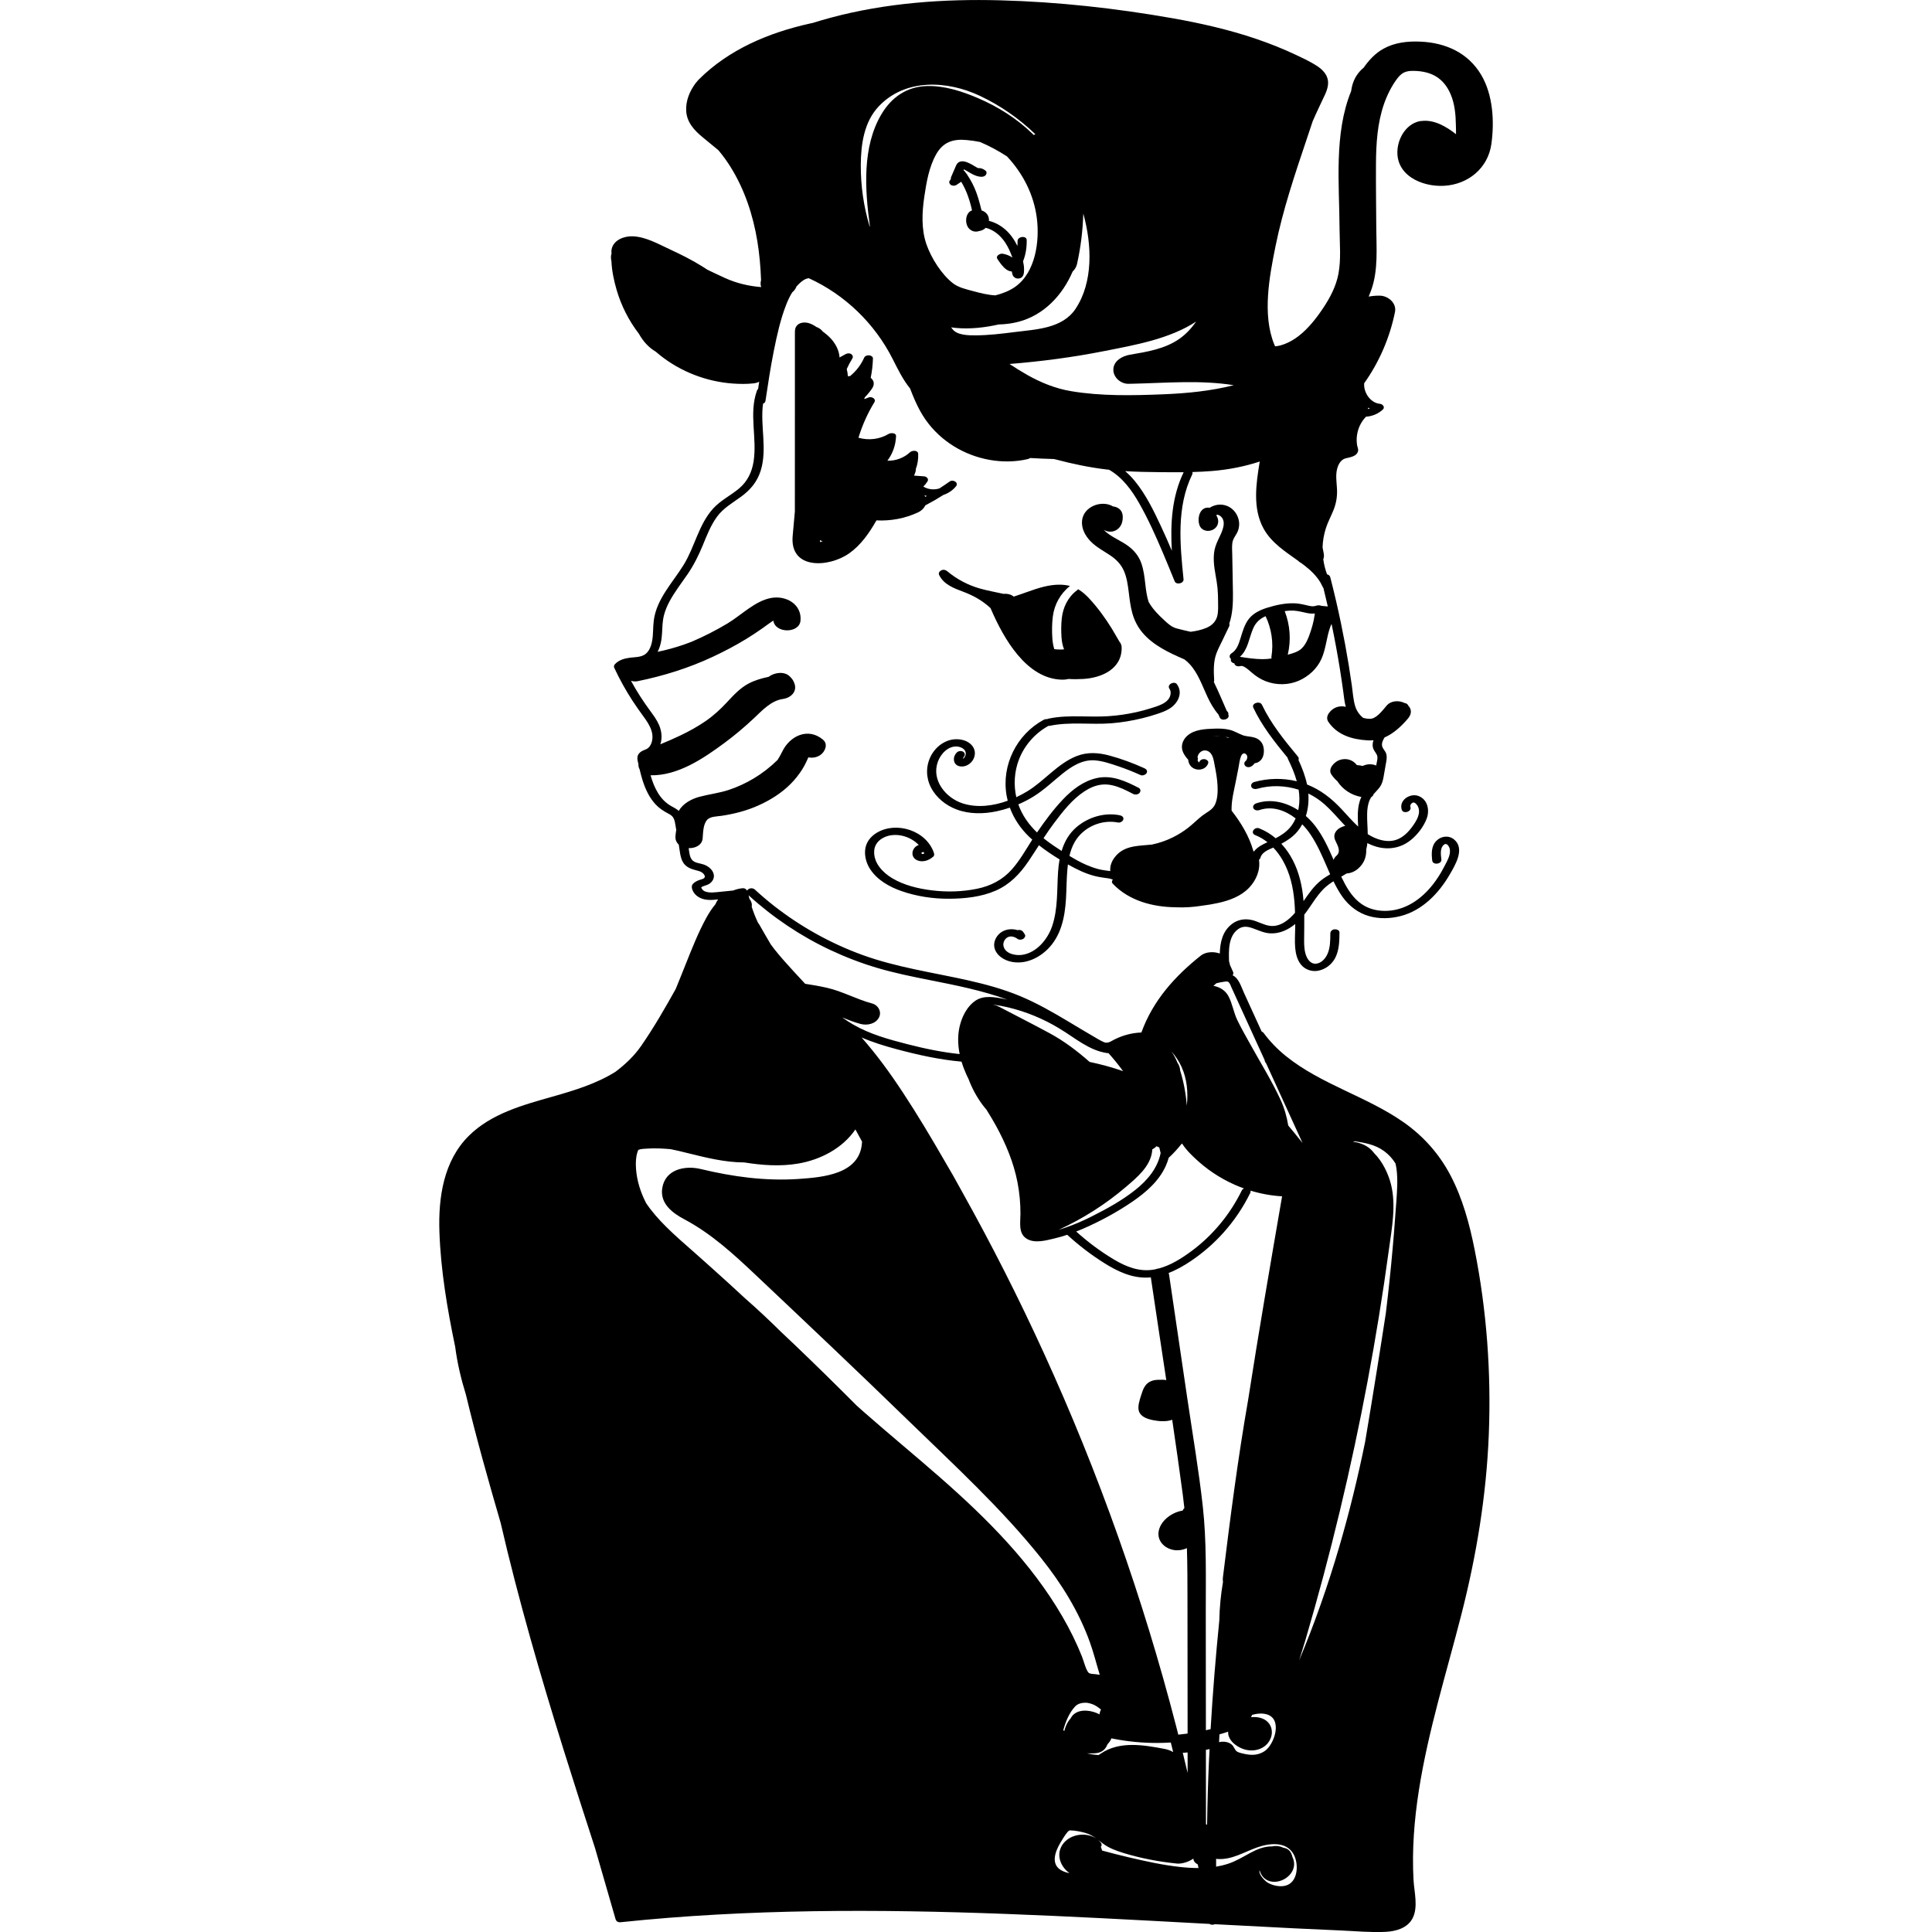 <?xml version="1.0" encoding="UTF-8"?><svg id="Layer_2" xmlns="http://www.w3.org/2000/svg" viewBox="0 0 1200 1200"><defs><style>.cls-1{fill:#000;}.cls-1,.cls-2{stroke-width:0px;}.cls-2{fill:none;}</style></defs><g id="Layer_1-2"><path class="cls-1" d="M593.69,302.21c2.06-2.5-1.72-4.66-3.88-3.11-2.07,1.48-4.19,2.89-6.33,4.27-3.3,1.03-6.98.71-9.99-1.16.99-.96,1.87-2.03,2.62-3.25.94-1.53-.65-2.99-2.11-3.09l-6.28-.45c.4-.85.75-1.73.98-2.68.13-.55.17-1.06.16-1.54,1.08-2.94,1.59-6.08,1.43-9.32-.12-2.44-3.78-2.17-5.05-.99-3.77,3.51-8.93,5.44-14.06,5.25,3.31-4.39,5.16-9.67,5.37-15.24.08-2.16-3.31-2.14-4.52-1.42-5.7,3.42-12.51,4.2-18.82,2.41,2.35-7.76,5.68-15.17,9.9-22.1,1.3-2.13-1.91-3.69-3.62-2.91-.9.41-1.81.73-2.74.96.15-.36.29-.73.43-1.1,1.64-1.67,3.13-3.48,4.4-5.33,1.95-2.83,1.17-5.16-.77-6.74.8-3.96,1.28-7.99,1.39-12.07.03-1.13-1.44-1.83-2.35-1.91-1.07-.1-2.61.36-3.08,1.43-2,4.52-5.03,8.44-8.79,11.48-.45,0-.9.03-1.35.08-.1-1.52-.32-3.02-.71-4.46,1.03-2.28,2.2-4.5,3.53-6.64.59-.95.1-2.13-.78-2.67-1.06-.66-2.43-.51-3.49.07-1.24.68-2.48,1.36-3.72,2.04-.25-4.31-2.42-8.47-5.34-11.66-1.55-1.69-3.32-3.17-5.17-4.54-.95-1.26-2.31-2.16-3.85-2.72-1.56-1.05-3.2-2.01-5.02-2.47-2.7-.68-5.96-.35-7.57,2.21-.83,1.32-.78,2.84-.79,4.34,0,1.81,0,3.62,0,5.43,0,7.15,0,14.29,0,21.44,0,27.88-.01,55.75-.02,83.63-.48,5.12-.96,10.25-1.38,15.39-1.74,20.87,22.43,19.49,35.01,10.69,7.33-5.13,12.42-12.53,16.84-20.17.07-.11.13-.25.2-.37,8.9.45,17.8-1.2,25.9-5.01,2.16-1.02,3.67-2.59,4.45-4.31,3.83-2,7.57-4.16,11.21-6.47,2.97-1.01,5.68-2.75,7.72-5.23ZM509.33,336.72c.02-.24.02-.7.03-1.25.48.31,1.03.56,1.61.75-.67.16-1.38.34-1.63.5ZM574.76,308.58c-.17-.32-.37-.62-.61-.91.51.15,1.03.28,1.56.39-.31.18-.63.34-.95.51Z"/><path class="cls-1" d="M696.32,400.18s-.03-.05-.05-.07c-.22-.55-.53-1.03-.9-1.45-1.69-2.76-3.21-5.66-4.86-8.31-4.02-6.48-8.57-12.75-13.74-18.36-2.12-2.3-4.42-4.43-7.12-6.01-.16.21-.36.41-.63.61-5.68,4.19-8.8,10.62-9.54,17.54-.4,3.78-.42,7.69-.17,11.49.18,2.67.62,5.27,1.6,7.7-2,.18-4.02.14-6.08-.13-.71-2.3-1.08-4.71-1.22-7.11-.27-4.29-.22-8.73.3-13,.92-7.63,4.74-14.36,10.66-19.15-1.9-.48-3.86-.71-5.81-.77-7.13-.2-14.05,2.13-20.67,4.49-2.8,1-5.61,2.01-8.45,2.91-.22-.16-.43-.32-.66-.48-1.57-1.07-3.65-1.43-5.72-1.23-4.93-1.13-9.93-1.96-14.79-3.36-7.38-2.13-14.31-5.8-20.18-10.75-1.03-.87-2.42-1.1-3.66-.48-1.05.52-1.9,1.65-1.32,2.86,2.84,5.92,9.26,8.28,15.01,10.43,6.21,2.32,11.92,5.51,16.8,10.05.06.06.12.12.19.19.07.21.14.41.24.63,7.73,17.89,22.01,43.49,44.38,43.74,1.22.01,2.53-.13,3.79-.45,2.95.2,5.96.18,9.01,0,11.56-.64,24.18-6.25,23.96-19.5-.01-.74-.15-1.41-.38-2,0,0,.01,0,.02,0Z"/><path class="cls-1" d="M765.25,316.08c-3.39-2.83-8.07-3.44-12.12-1.65-.64.28-1.25.62-1.84,1-.73-.22-1.57-.17-2.28,0-4.34,1.09-5.37,7.25-3.96,10.89,1.95,5.03,9.6,4.22,11.27-.59.36-1.02.43-2.15.18-3.21-.12-.53-.3-1.05-.53-1.54-.15-.32-.54-.87-.48-.95.53-.82,2.23.22,2.82.77,3.71,3.38.69,9.51-1.03,13.09-1.17,2.44-2.32,4.92-2.88,7.58-.53,2.54-.6,5.2-.44,7.79.34,5.38,1.74,10.62,2.26,15.98.26,2.73.33,5.48.35,8.22.02,2.63.15,5.33-.24,7.94-.63,4.22-3.25,7.02-7.12,8.62-3.06,1.27-6.37,1.96-9.68,2.39-2.93-.67-5.88-1.3-8.77-2.11-3.06-.87-5.08-2.73-7.38-4.84-3.79-3.48-7.49-7.14-9.97-11.67-1.11-3.51-1.6-7.15-2.02-10.83-.52-4.5-1.02-9.02-2.56-13.31-1.59-4.42-4.5-7.91-8.27-10.65-3.71-2.69-7.98-4.5-11.73-7.13-1.19-.83-2.36-1.79-3.41-2.87.08.05.15.1.23.15,4.67,2.64,10,.24,11.34-4.86.54-2.08.62-4.83-.51-6.72-1.08-1.81-3.08-2.8-5.13-3.01-7.12-4.24-18.39.04-19.27,8.79-.5,4.93,1.99,9.48,5.35,12.93,3.49,3.58,7.97,5.86,12.08,8.62,3.8,2.54,6.83,5.61,8.65,9.85,1.72,4.01,2.32,8.38,2.87,12.67.58,4.55,1.05,9.14,2.31,13.57,1.26,4.43,3.3,8.43,6.28,11.97,6.72,7.98,16.64,12.51,26,16.6,0,0,.01,0,.01,0,1.23.88,2.35,1.9,3.37,3.02,5.29,5.79,7.77,13.47,11.06,20.44,1.81,3.84,3.94,7.55,6.73,10.76.27.62.54,1.25.82,1.87,1.17,2.64,6.63,1.04,5.33-1.87-.01-.03-.03-.06-.04-.09.16-.54.03-1.14-.54-1.74-.14-.15-.28-.31-.42-.46-2.62-5.98-5.14-12.05-8.01-17.91.15-.31.23-.66.21-1.05-.31-5.67-.59-11.49,1.47-16.9,1.03-2.7,2.41-5.29,3.66-7.89,1.39-2.89,2.77-5.79,4.16-8.68.32-.66.3-1.23.09-1.69,2.07-5.99,2.36-12.59,2.28-18.99-.06-5.28-.19-10.56-.28-15.84-.05-2.67-.1-5.33-.15-8-.04-2.43-.27-4.96.07-7.37.34-2.39,1.68-3.99,2.81-6.03.94-1.7,1.38-3.53,1.42-5.46.06-3.61-1.65-7.28-4.42-9.59Z"/><path class="cls-1" d="M882.6,75.12c-8.23,1.23-13.61,9.2-14.52,17.09-1.9,16.4,14.85,24,28.93,23.19,14.88-.86,27.2-10.92,29.3-25.9,1.96-13.94,1.04-30.52-6.25-42.89-8.17-13.86-22.22-20.11-37.95-20.76-7.87-.32-15.8.52-22.8,4.4-5.06,2.8-9.01,7.03-12.27,11.74-3.59,2.92-6.12,6.87-7.25,11.56-.24.99-.42,2-.56,3.02-10.75,26.42-7.36,57.5-7.21,85.34.05,9.26,1.04,19.17-.72,28.3-1.46,7.61-5.03,14.43-9.28,20.85-4.26,6.44-9.38,13.01-15.55,17.75-2.61,2.01-5.52,3.71-8.6,4.89-1.62.62-3,1.01-4.71,1.27-.39.07-.79.11-1.18.15-.22-.49-.43-.98-.63-1.47-7.36-18.4-2.92-41.83.85-60.51,4.59-22.7,12.01-44.69,19.38-66.6,1.25-3.73,2.5-7.47,3.74-11.21.56-1.27,1.11-2.54,1.68-3.8,1.88-4.15,3.87-8.25,5.8-12.38,1.77-3.77,3.06-7.88,1.19-11.88-1.52-3.25-4.61-5.55-7.61-7.33-3.69-2.19-7.61-4.06-11.5-5.88-8.01-3.76-16.23-7.05-24.61-9.9-17.02-5.77-34.59-9.77-52.28-12.88-35.11-6.18-70.96-10.13-106.6-11.08-35.41-.95-71.1,1.6-105.42,10.79-3.73,1-7.45,2.09-11.15,3.25-.53.11-1.07.22-1.6.34-25.69,5.7-50.47,16.07-69.33,34.93-.3.3-.56.61-.8.93-.37.4-.73.81-1.06,1.26-3.65,4.88-6.15,10.92-5.83,17.11.37,7.1,4.93,12.07,10.13,16.36,3.25,2.68,6.5,5.35,9.75,8.02.15.17.3.34.45.51,2.62,3.14,5.01,6.45,7.18,9.92,8.77,14.01,14.02,29.96,16.69,46.2,1.32,8.03,2.02,16.14,2.31,24.27-.05.18-.11.35-.15.53-.27,1.29-.16,2.54.23,3.7-7.77-.61-15.24-2.37-22.46-5.63-3.69-1.67-7.31-3.43-10.93-5.14-1.13-.73-2.26-1.46-3.4-2.18-6.33-3.95-13.01-7.28-19.77-10.41-7.29-3.37-14.95-7.82-23.13-8.18-5.3-.23-11.99,2.16-13.21,8.01-.19.89-.19,1.74-.06,2.56,0,.04,0,.07,0,.11-.44,1.42-.5,3.02-.06,4.77.26,6.09,1.6,12.31,3.26,17.96,2.89,9.82,7.57,19.04,13.79,27.1,2.52,4.61,6.11,8.61,10.48,11.14.85.74,1.71,1.46,2.59,2.17,12.93,10.32,29.1,16.54,45.6,17.65,4.13.28,8.39.34,12.51-.13,1.3-.15,2.5-.49,3.56-1-.18,1.17-.37,2.34-.55,3.5-.05.3-.09.6-.13.89-.31.31-.57.68-.73,1.13-5.17,14.29.24,29.46-2.11,44.09-1.06,6.61-3.8,12.3-8.97,16.65-5.21,4.39-11.46,7.36-16.1,12.45-9.01,9.9-11.4,23.7-18.28,34.9-6.81,11.08-16.82,21.13-18.61,34.56-.59,4.42-.23,8.93-1.13,13.31-.62,3.04-1.96,6.47-4.76,8.12-2.64,1.56-6.03,1.42-8.98,1.8-3.42.45-6.8,1.41-9.24,3.98-.59.62-.84,1.47-.46,2.28,3.29,7.04,7.05,13.85,11.28,20.37,2.12,3.27,4.38,6.43,6.67,9.58,2.06,2.82,4.16,5.8,5.2,9.17.8,2.57.85,5.48-.21,7.99-.45,1.07-1.11,2.11-2.03,2.83-1.08.84-2.5,1.12-3.69,1.78-1.41.78-2.54,2.02-2.8,3.65-.23,1.48.29,3.13.62,4.6-.08,1.11.2,2.14.71,3.06.49,2.08,1.02,4.15,1.64,6.19,1.75,5.72,4.26,11.38,8.43,15.77,2.2,2.32,4.77,3.98,7.58,5.47,1.28.68,2.51,1.36,3.27,2.64.93,1.57,1.14,3.46,1.44,5.22.13.79.27,1.57.4,2.36-.21,1.23-.37,2.49-.48,3.78-.2,2.3.64,4.07,2.03,5.33.05.28.09.55.14.83.57,3.35.76,7.31,2.57,10.28,1.83,3.01,5,4.08,8.23,4.92,1.39.36,2.82.67,3.94,1.64.76.66,1.83,1.97,1.04,2.99-.61.78-2.26,1.03-3.14,1.36-1.45.55-2.97,1.26-4.01,2.44-1.25,1.42-.45,3.72.45,5.15,1.02,1.6,2.52,2.81,4.24,3.6,3.45,1.58,7.3,1.27,11.01.87-.67.87-1.23,1.85-1.65,2.94-2.2,2.63-4.09,5.56-5.72,8.53-5.09,9.3-8.97,19.27-12.91,29.09-2,5-4,10.07-6.1,15.12-6.7,12.03-13.67,24.1-21.47,35.35-4.37,6.31-9.88,11.47-15.91,16.02-11.79,7.39-25.4,11.55-39.01,15.41-18.37,5.22-38.05,10.48-52.03,24.32-15.79,15.63-19.05,38.42-18.32,59.68.82,23.96,4.91,48,9.81,71.5,1.29,10.08,3.69,20.09,6.65,29.64,6.42,26.75,13.88,53.26,21.59,79.7,11.03,47.73,24.73,94.91,39.32,141.63,6.29,20.14,12.76,40.22,19.28,60.28,2.29,7.93,4.58,15.85,6.87,23.78,1.96,6.8,3.93,13.6,5.89,20.39.41,1.42,1.66,2.05,3.12,1.9,79.58-8.36,159.71-8.16,239.58-5.15,39.54,1.49,79.05,3.65,118.57,5.79,2.55.14,5.1.27,7.65.41.88.65,2.26.68,3.32.18,16.32.88,32.63,1.74,48.95,2.54,9.77.48,19.54.93,29.31,1.35,9.22.39,18.65,1.34,27.87.85,6.35-.33,13.48-2.31,16.64-8.37,3.66-7.01,1.01-16.46.61-23.92-1.01-18.62.45-37.26,3.34-55.66,5.8-37.02,17.1-72.85,26.37-109.08,9.39-36.73,15.54-73.96,17.05-111.87,1.53-38.41-1.28-77.16-8.81-114.87-3.17-15.89-7.47-31.84-15.06-46.24-6.97-13.23-16.77-24.22-28.99-32.8-22.96-16.11-51.16-23.44-73.12-41.11-5.24-4.22-9.93-9.05-13.93-14.46-.3-.41-.71-.67-1.17-.8-1.08-2.37-2.16-4.74-3.24-7.1-2.59-5.68-5.19-11.35-7.78-17.03-1.77-3.86-3.16-9.01-7.04-10.82.09-.11.17-.21.23-.34.28-.57.34-1.17.07-1.77-.66-1.47-1.32-2.94-1.98-4.42-.05-.68-.22-1.37-.51-2.04-.25-6.81-.51-15.84,5.81-20.21,2.8-1.93,5.67-1.56,8.75-.48,3.55,1.24,6.98,2.95,10.8,3.2,5.87.38,11.29-2.13,15.73-5.8,0,.6,0,1.21,0,1.81-.05,4.35-.4,8.75-.01,13.09.33,3.62,1.23,7.34,3.52,10.24,2.45,3.11,6.63,4.59,10.52,3.93,4.67-.79,8.84-4,10.93-8.23,2.4-4.86,2.49-10.34,2.53-15.64,0-1.45-1.99-2.04-3.12-1.9-1.42.18-2.55,1.14-2.56,2.6-.03,4.26-.02,8.88-1.82,12.84-1.28,2.8-3.83,5.63-7.08,5.92-2.93.26-4.93-2.13-5.96-4.61-1.25-3.01-1.43-6.46-1.42-9.68,0-5.4.17-10.8.1-16.18,4.17-5.28,7.33-11.34,12.12-16.1,1.82-1.81,3.88-3.28,6.02-4.63,1.66,3.43,3.49,6.76,5.73,9.86,4.03,5.57,9.56,9.81,16.21,11.74,6.46,1.87,13.3,1.67,19.78,0,13.55-3.48,23.8-14.21,30.59-25.98,3.41-5.9,9.47-15.89,2.6-21.58-3.3-2.73-8.05-2.15-10.99.83-3.27,3.3-3.09,7.99-2.59,12.27.34,2.98,6.03,2.29,5.68-.7-.34-2.9-1-7.06,1.62-9.17,1.86-1.5,3.41,1.38,3.65,2.98.49,3.37-1.5,6.78-2.97,9.68-1.38,2.72-2.9,5.38-4.59,7.93-6.61,10.02-16.32,18.63-28.59,20.26-5.66.75-11.64.04-16.69-2.74-5.52-3.04-9.32-8.16-12.27-13.61-.82-1.52-1.6-3.06-2.35-4.62,1.13-.65,2.25-1.32,3.35-2.01,2.49-.11,4.95-1.16,6.89-2.79,4.04-3.4,5.44-7.65,5.28-12.08.2-.76.37-1.54.5-2.35.08-.55.13-1.1.19-1.64,3.8,1.95,7.91,3.2,12.34,3.25,5.55.06,10.61-1.79,14.88-5.32,4.07-3.36,7.77-8.17,9.63-13.12,1.97-5.25.63-11.99-5.18-14.09-5.28-1.91-12.29,2.78-10.26,8.66.93,2.71,6.37,1.15,5.33-1.87-.38-1.11.76-2.59,1.86-2.71,1.04-.12,2.3,1.41,2.8,2.42,2.08,4.23-.85,8.88-3.27,12.27-2.53,3.54-5.83,6.94-10.01,8.42-4,1.41-8.29.83-12.2-.62-2.03-.75-3.91-1.73-5.68-2.87-.05-4.21-.46-8.44-.37-12.64.06-2.89.42-5.98,1.62-8.63.29-.64.64-1.22,1.02-1.78.67-.38,1.22-.99,1.33-1.72,1.3-1.49,2.75-2.85,3.95-4.5,1.3-1.8,1.86-3.93,2.26-6.09.47-2.56.9-5.12,1.34-7.68.38-2.17.97-4.51.39-6.69-.54-2.04-2.58-3.45-2.7-5.58-.09-1.69.74-3.32,1.63-4.74,5.6-2.43,10.36-6.86,14.46-11.65,2.69-3.15,2.21-6.05.28-8.06-.23-.71-.99-1.3-1.62-1.51-.2-.06-.41-.1-.64-.13-3.46-1.75-8.42-1.67-11.25,1.64-2.28,2.67-5.62,7.2-9.16,8.02-1.3.3-3.36.1-5.37-.45-2.33-1.85-4.11-4.41-4.99-7.35-1.21-4.05-1.44-8.45-2.03-12.62-.6-4.24-1.25-8.47-1.93-12.7-1.41-8.64-3-17.24-4.78-25.81-2-9.66-4.24-19.28-6.7-28.83-.26-1.03-1.06-1.66-2.02-1.85-1.12-3.03-1.9-6.17-2.35-9.37.43-1,.57-2.21.29-3.62-.23-1.22-.48-2.47-.71-3.72,0-.08,0-.15,0-.23.13-3.98.86-7.97,2.07-11.76,1.27-3.97,3.32-7.62,4.83-11.5,1.68-4.29,2.3-8.48,2.04-13.08-.23-4.15-.96-8.37.16-12.46.72-2.63,2.27-5.48,5.06-6.26,2.62-.73,7.22-1.04,7.92-4.77.19-.98-.44-2.29-.61-3.27-.16-.97-.26-1.95-.29-2.93-.06-1.97.2-3.95.69-5.86.89-3.44,2.65-6.55,5.11-9.08,3.88-.27,7.45-1.73,10.4-4.39,1.62-1.46,0-3.45-1.72-3.6-5.9-.54-10.29-6.96-9.82-12.78,9.39-13.21,15.94-28.42,19.14-44.31,1.09-5.41-4.17-9.97-9.3-10.09-2.45-.06-4.78.16-7.03.57.6-1.43,1.16-2.88,1.68-4.35,4.28-12.29,3.09-25.66,3.02-38.47-.07-13.19-.27-26.38-.19-39.56.08-12.51.84-25.31,4.98-37.23,1.88-5.4,4.59-10.91,8-15.52,3.05-4.11,5.61-5.17,10.66-5.06,10.88.23,18.47,4.47,22.78,14.61,2.54,5.99,3.11,12.7,3.22,19.14.03,1.64.11,3.58.08,5.59-.03-.03-.06-.05-.09-.08-5.93-4.68-13.75-9.26-21.6-8.09ZM742.97,199.72c-2.88,4.08-6.25,7.79-10.33,10.66-9.03,6.38-20.26,8.14-30.92,9.96-4.7.8-10.09,3.8-10.2,9.18-.1,4.8,4.51,8.94,9.36,8.87,1.02-.02,2.04-.04,3.06-.06h0s.04,0,.06,0c20.23-.47,41.96-2.38,62.31.93-14.23,3.59-28.97,5.05-43.63,5.64-18.9.77-38.73,1.21-57.43-1.94-9.63-1.62-18.65-5.26-27.12-10.04-3.79-2.14-7.48-4.45-11.12-6.84,19.75-1.59,39.41-4.17,58.86-8.02,19.03-3.76,40.48-7.47,57.12-18.35ZM727.85,342.06c-2.21-5.2-4.47-10.37-6.88-15.48-4.5-9.58-9.25-19.39-15.98-27.64-1.85-2.27-3.89-4.39-6.11-6.3,7.04.43,14.1.56,21.16.62,5.05.05,10.1.09,15.15.04-7.4,15.31-8.29,32.09-7.34,48.76ZM666.26,168.61c1.29-1.2,2.26-2.72,2.68-4.57,2.32-10.33,3.6-20.84,3.91-31.39,5.46,19.59,6.17,42.67-4.8,59.16-8.18,12.29-24.47,12.75-37.83,14.44-7.91,1-16.03,2-24.01,2.04-4.35.02-11.88.08-14.77-4.07-.21-.31-.44-.6-.67-.88,8.55,1.24,17.71.57,26.65-1.2.96-.19,1.92-.4,2.87-.61,4.17-.09,8.34-.61,12.51-1.72,15.73-4.2,27.21-16.59,33.45-31.19ZM630.42,178.24c-3.65,2.54-7.86,4.12-12.2,5.22-4.59-.24-9.17-1.39-13.56-2.58-4.32-1.17-9.24-2.19-12.85-5.01-7.1-5.54-13.43-15.68-16.36-24.07-3.3-9.46-2.78-19.99-1.33-29.75,1.31-8.83,2.9-18.28,7.32-26.16,4.33-7.71,10.61-9.75,19.17-8.89,2.62.26,5.35.61,8.04,1.17,5.85,2.47,11.43,5.48,16.82,8.98,9.9,10.58,16.62,23.67,18.51,38.21,1.86,14.3-.74,33.94-13.55,42.87ZM545.83,66.03c16.57-17.46,42.67-16.03,62.93-6.44,12.42,5.88,24.21,13.99,34.32,23.78-.35.15-.69.31-1.02.48-.21-.21-.42-.42-.63-.63-.1-.1-.2-.2-.29-.29-9.63-9.31-21.13-16.59-33.61-21.95-9.95-4.28-21.11-7.9-32.04-7.53-12.27.42-21.64,6.9-27.87,17.26-12.23,20.35-10.44,47.15-7.28,69.92-.07-.03-.15-.06-.22-.09-3.7-12.31-5.53-25.14-5.47-38.02.06-12.84,2-26.81,11.18-36.49ZM584.04,917.78c-15.68-13.74-31.79-26.97-47.45-40.74-1.51-1.33-3-2.67-4.5-4.01-12.74-12.8-25.64-25.46-38.69-37.94-2.75-2.63-5.53-5.22-8.29-7.83-7.19-7.11-14.52-14.01-22.12-20.64-3.36-3.09-6.7-6.21-10.08-9.28-6.97-6.34-13.98-12.63-21.03-18.88-6.15-5.45-12.41-10.78-18.23-16.59-4.4-4.4-8.74-9.24-12.3-14.52-3.41-6.62-5.73-13.71-6.3-21.24-.24-3.25-.24-8.34,1.41-11.88.04-.02.08-.04.12-.06,1.69-.63,3.65-.65,5.43-.76,2.54-.16,5.09-.18,7.63-.09,2.33.08,4.66.24,6.98.46,3.49.69,6.91,1.54,10.13,2.34,11.65,2.89,23.58,5.89,35.55,5.89,11.08,1.77,22.26,2.6,33.41.71,13.84-2.34,27.56-9.43,35.6-21.21,1.39,2.54,2.77,5.09,4.15,7.63-.02.17-.06.33-.07.51-1.17,19.63-24.01,21.56-39.28,22.61-20.68,1.42-40.83-1.34-60.88-6.16-9.8-2.36-22.07.17-23.9,11.87-1.49,9.55,6.25,15.39,13.71,19.35,16.95,9,30.86,21.87,44.71,34.95,31.7,29.94,63.38,59.89,94.64,90.28,28.25,27.46,57.86,54.58,82.46,85.45,12.52,15.71,23.24,32.96,30.06,51.93,2.42,6.72,4.12,13.64,6.16,20.31-1.71-.28-3.44-.48-5.16-.59-.68-.14-1.24-.32-1.59-.56-1.63-1.14-3.35-7.85-4.29-10.19-3.42-8.55-7.51-16.81-12.13-24.78-19.41-33.46-46.99-61.02-75.88-86.34ZM733.76,710.66c.16-.12.31-.26.47-.39.07.13.15.27.23.4,2.72,4.1,6.52,7.72,10.19,10.96,7.49,6.61,16.08,11.84,25.35,15.54.9.36,1.8.69,2.71,1.02-.59.22-1.1.6-1.39,1.19-7.28,14.85-18.06,27.98-31.4,37.8-6,4.42-12.68,8.65-19.96,10.64-.74.07-1.47.24-2.14.51-.42.09-.84.17-1.27.25-8.95,1.5-17.12-1.78-24.7-6.3-8.35-4.98-16.17-10.85-23.4-17.35,1.36-.53,2.72-1.09,4.06-1.67,10.72-4.64,21.27-10.34,30.92-16.95,8.39-5.74,16.63-12.92,20.78-22.43.69-1.58,1.26-3.19,1.71-4.84.13-.09.26-.17.37-.27,2.69-2.51,5.15-5.24,7.44-8.11ZM727.55,653.08c2.59,2.79,4.71,6.03,6.3,9.51,3.47,7.57,4.18,15.99,3.3,24.21-.55-7.41-1.92-14.74-4.16-22.01-.03-1.51-.55-3.1-1.65-4.73-1-2.48-2.23-4.84-3.79-6.97ZM707.44,876.64c1.23,3.48,5.35,4.75,8.63,5.42,3.42.71,8.32,1.16,12.01-.22,2.29,15.57,4.52,31.15,6.6,46.75.36,2.7.68,5.41.95,8.11-.46.43-.83.94-1.07,1.54-.03,0-.05,0-.07.01-1.06.22-2.14.45-3.17.81-1.7.6-3.42,1.46-4.9,2.48-2.8,1.94-5.1,4.48-6.26,7.71-2.61,7.28,3.19,13.2,10.31,13.65,2.2.14,4.59-.34,6.74-1.31.34,10.69.34,21.39.35,32.13.02,23.21.04,46.41.07,69.62,0,4.47,0,8.94.01,13.41-1.92.26-3.85.5-5.78.68-.45-1.75-.88-3.51-1.34-5.26-10.26-39.69-22.26-78.94-35.95-117.58-13.74-38.77-29.18-76.94-46.29-114.35-15.49-33.89-32.35-67.15-50.52-99.69-3.68-6.8-7.5-13.52-11.45-20.17-8.17-14.17-16.57-28.22-25.56-41.88-7.81-11.87-16.2-23.43-25.6-34.09,6.92,2.99,14.17,5.22,21.5,7.19,13.31,3.58,26.84,6.57,40.58,7.81.82,2.74,1.83,5.42,2.99,7.99.43.96.91,1.9,1.37,2.84,2.07,5.55,4.92,10.86,8.56,15.83.81,1.1,1.67,2.14,2.54,3.15,2.05,3.28,4.07,6.58,5.92,9.97,6.05,11.05,10.98,22.79,13.38,35.2,1.25,6.49,1.87,13.1,1.83,19.71-.03,5.22-1.41,12.03,3.88,15.3,5,3.09,12.06,1.04,17.33-.2,2.65-.63,5.26-1.39,7.84-2.25,7.06,6.46,14.68,12.33,22.78,17.43,8.27,5.22,17.27,9.54,27.28,9.15.62-.02,1.25-.07,1.87-.13,3.14,21.28,6.4,42.55,9.6,63.83-.1,0-.21-.01-.34-.05-1-.31-2.6-.15-3.67-.16-2.03-.02-3.9.12-5.77.98-3.54,1.62-4.69,4.97-5.79,8.47-.9,2.87-2.45,7.19-1.39,10.18ZM737.64,1088.47c0,4.25,0,8.49.01,12.74-.98-4.19-1.98-8.38-3.01-12.56.3.01.59.01.88,0,.71-.04,1.41-.11,2.12-.17ZM680.82,1088.92c3.89-.41,5.96-2.62,7.07-5.55,1.05-1.05,1.91-2.28,2.44-3.66.48.1.95.2,1.43.3,8.88,1.73,17.93,2.59,26.97,2.57,2.83,0,5.65-.1,8.48-.27.5,1.98.98,3.96,1.47,5.94-1.63-.98-3.56-1.63-5.4-1.98-12.99-2.47-27.79-5-39.42,2.82-.51.35-1.01.67-1.49.98-2.33-.1-4.8-.43-7.15-1.04,1.88.06,3.77.09,5.59-.11ZM667.12,1064.64c-.9.74-1.57,1.63-2.09,2.6-1.75,1.96-3,4.39-3.74,7.04-.08.3-.16.6-.23.91-.21-.19-.42-.38-.64-.55,1.37-5.14,3.75-10.99,7.5-14.87,1.68-1.73,4.44-2.34,7.34-2.12,2.05.36,3.93.89,5.98,2.24.91.6,1.78,1.25,2.62,1.94-.51.95-.84,1.96-.93,2.99-4.43-2.42-11.65-3.61-15.81-.17ZM705.18,739.07c-8.24,6.57-17.77,11.78-27.16,16.51-5.23,2.64-10.62,4.99-16.16,6.89-1.4.48-2.83.94-4.28,1.38,15.09-6.95,29.08-15.81,41.78-26.66,6.64-5.68,14.97-12.54,16.2-21.76.07-.52.1-1.02.12-1.51.99-.52,1.89-1.17,2.65-1.98.54.28,1.11.53,1.71.73.3,1.16.58,2.32.85,3.49-1.89,9.51-8.31,17.02-15.71,22.92ZM676.8,659.6c-7.79-6.85-15.76-12.92-24.92-17.88-10.35-5.6-20.86-10.93-31.29-16.38-1.22-.64-2.55-1.1-3.91-1.38.36.05.71.09,1.06.14,11.28,1.63,22.44,5.35,32.61,10.46,5.23,2.63,10.15,5.72,14.99,8.99,4.56,3.08,9.16,6.13,14.25,8.27,2.56,1.08,5.21,1.8,7.95,2.26.28.05.59.03.9-.02,3.25,3.58,6.27,7.35,9.12,11.25-6.79-2.38-13.72-4.25-20.77-5.73ZM623.67,620.46c-5.87-1.17-12.68-2.46-17.97,1.19-4.49,3.1-7.39,8.34-8.99,13.44-2.01,6.39-1.96,13.1-.65,19.61-10.98-1.14-21.8-3.4-32.49-6.15-11.56-2.97-23.27-6.18-33.67-12.21-2.21-1.28-4.34-2.67-6.43-4.13-.06-.06-.13-.12-.19-.18,3.68,1.49,7.37,2.94,11.22,3.96,4.01,1.07,9.21.07,11.37-3.86,1.98-3.61-.35-7.83-4.2-8.86-9.61-2.55-18.33-7.53-28.05-9.74-4.46-1.02-8.99-1.79-13.53-2.48-2.49-2.65-4.95-5.31-7.4-8-4-4.39-8.01-8.79-11.69-13.46-.77-.97-1.51-1.96-2.23-2.96-2.42-4.06-4.76-8.18-7.1-12.27-.26-.45-.56-.86-.87-1.25-1.51-3.2-2.82-6.5-3.9-9.88.34-1.88-.28-3.56-1.42-4.97-.18-.72-.35-1.44-.51-2.17,15.12,13.77,32.26,25.3,50.78,33.99,9.38,4.4,19.06,8.14,29,11.08,10.78,3.19,21.81,5.44,32.83,7.62,16.3,3.23,32.62,6.46,48.17,12.14-.7-.15-1.39-.32-2.08-.46ZM662.94,1142.59c-3.33,2.51-5.33,6.32-4.95,10.55.38,4.16,2.94,7.91,6.28,10.31-1.57-.28-3.09-.76-4.43-1.42-7.5-3.64-4.62-11.72-1.25-17.4,1.31-2.21,2.71-4.57,4.32-6.56.58-.72,1.22-1.06,1.49-1.2,3.3.02,6.94.79,10.01,1.69,2.67.78,4.71,2.05,6.71,3.52-5.22-3.64-13.18-3.27-18.19.51ZM733.05,1159.62c-10.78-1.18-21.45-3.54-31.99-6.01-5.54-1.3-11.06-2.71-16.56-4.21-.17-.78-.42-1.54-.74-2.28.58-.69.74-1.62,0-2.57-.53-.69-1.13-1.29-1.78-1.83.94.72,1.89,1.47,2.91,2.24,3.92,2.96,8.5,4.62,13.16,6.04,10.7,3.25,21.81,5.36,32.93,6.49,2.75.28,7.15-.84,10.19-3.07.16,1.03.55,1.99,1.47,2.74.45.36.89.66,1.34.91.14.74.29,1.47.43,2.21-3.8,0-7.61-.25-11.37-.66ZM750.9,1094c-.59,13.11-.97,26.22-1.15,39.34-.23-.09-.46-.17-.7-.23-.01-15.42-.03-30.84-.04-46.26.76-.15,1.52-.29,2.28-.46-.13,2.54-.27,5.07-.39,7.61ZM751.94,1074c-.98.25-1.96.46-2.94.68-.02-24.41-.05-48.82-.07-73.23-.02-21.95.57-44.02-1.86-65.87-2.5-22.47-6.34-44.83-9.64-67.19-3.77-25.6-7.55-51.2-11.32-76.8-.05-.33-.13-.64-.25-.92,4.89-1.89,9.52-4.54,13.8-7.42,7.39-4.97,14.18-10.86,20.13-17.48,6.67-7.43,12.33-15.76,16.72-24.73.28-.58.32-1.09.18-1.52,6.39,1.95,13.02,3.16,19.67,3.54-.03.09-.06.17-.08.27-7.26,42.06-14.51,84.13-21.07,126.31-6.39,36.55-11.12,73.37-15.65,110.19-.12.98-.09,1.89.06,2.72-1.35,7.88-2.12,15.84-2.28,23.82-2.25,22.5-4.09,45.04-5.41,67.61ZM763.14,1078.23c1.19,3.74,4.85,6.39,8.33,7.83,7,2.9,15.78.36,18.09-7.34.93-3.09.3-6.53-1.92-8.92-2.48-2.67-6.09-3.43-9.6-3.3-.35.01-.7.04-1.05.08.28-.45.53-.94.73-1.46,3.19-.87,6.39-1.12,9.19-.28,9.9,2.97,4.65,18.76-1.45,22.83-3.76,2.51-7.83,2.69-12.13,1.78-1.41-.3-4.06-.78-5.21-1.69-1.22-.97-1.7-2.86-2.84-3.97-1.92-1.86-5.3-2.4-8.09-1.69.08-1.62.15-3.24.24-4.87.82-.23,1.63-.46,2.44-.7.99-.3,1.98-.62,2.96-.96-.07.85.01,1.74.31,2.65ZM798.05,1171.31c-3.47.74-7.5-.17-10.57-1.9-1.5-.84-6.05-5.19-5.11-7.77.2.85.51,1.68.94,2.46,4.36,7.78,15.55,5.11,19.31-1.79,1.56-2.86,1.55-6.03.17-8.77-.16-.69-.37-1.36-.63-2-1.02-2.49-2.92-3.6-5.09-3.88-2.11-1.07-4.61-1.34-6.9-.83-4.9-.06-9.39,1.76-13.65,4.07-4.53,2.45-8.8,5.09-13.73,6.71-2.44.8-4.93,1.39-7.44,1.81-.01-1.63,0-3.26-.01-4.89.28.05.56.11.88.13,9.01.57,16.41-4.32,24.64-7.21,7.45-2.62,18.03-3.99,22.62,4.25,3.4,6.12,2.83,17.84-5.41,19.61ZM821.96,978.93c7.14-26.75,13.61-53.68,19.39-80.75,5.71-26.71,10.76-53.57,15.13-80.53,2.25-13.85,4.32-27.72,6.21-41.62,1.8-13.23,4.59-27.42,1.23-40.61-1.63-6.4-5.23-14.06-10.48-19.24-.16-.22-.31-.44-.49-.66-3.27-3.97-7.77-5.68-12.62-6.41.36-.08.72-.16,1.08-.26,6.37.99,12.67,2.01,18.34,6.16,2.93,2.14,5.2,4.74,7,7.61.27,1.13.49,2.27.64,3.38.88,6.52.39,13.12-.05,19.65-.45,6.59-.94,13.17-1.48,19.75-1.09,13.29-2.36,26.56-3.86,39.8-.39,3.46-.8,6.93-1.22,10.39-1.89,12.28-3.8,24.55-5.79,36.81-2.33,14.36-4.62,28.77-7.08,43.16-4.47,21.87-9.75,43.57-16.02,64.99-7.03,24.03-15.31,47.7-24.99,70.79,1.31-4.33,2.73-8.63,4-12.95,3.85-13.1,7.53-26.26,11.06-39.45ZM764.92,613.39c5.04,11.04,10.08,22.07,15.12,33.11,1.8,3.95,3.61,7.89,5.41,11.84.1.78.45,1.5.96,2.1,7.54,16.5,15.08,33.01,22.62,49.51-.31-.4-.61-.79-.9-1.15-2.62-3.33-5.32-6.52-7.98-9.72-.9-5.52-2.41-10.86-4.76-15.95-5.41-11.74-12.39-22.9-18.64-34.2-2.83-5.12-5.78-10.19-8.3-15.47-2.26-4.74-3.03-10.24-5.47-14.78-1.94-3.6-5.45-5.67-9.29-6.35.6-.54,1.2-1.07,1.81-1.6,1.6-.41,3.22-.75,4.87-.97.93-.12,2.01-.39,2.77.29.87.77,1.31,2.34,1.77,3.35ZM820.63,546.72c-4.54,3.59-7.75,8.28-10.97,12.98-.11-1.39-.24-2.78-.42-4.17-1.07-8.38-3.38-16.7-7.77-23.97-1.62-2.69-3.5-5.21-5.61-7.48,3.72-1.98,7.27-4.37,9.98-7.62,1.16-1.4,2.16-2.89,3.01-4.45,1.99,2.02,3.75,4.2,5.22,6.41,4.1,6.15,7.05,12.95,9.98,19.71.71,1.63,1.41,3.27,2.14,4.9-1.92,1.13-3.8,2.31-5.55,3.7ZM829.44,522.17c1.66,3.43,3.57,6.89.55,9.44-.84.71-1.37,1.57-1.65,2.49-3.2-7.33-6.49-14.6-11.41-21.04-1.71-2.23-3.67-4.33-5.84-6.23,1.44-4.46,1.89-9.24,1.53-13.96,3.67,1.77,7.11,4.07,10.15,6.77,4.13,3.67,7.7,7.9,11.47,11.93.43.46.88.91,1.32,1.37-4.55,1.02-8.37,4.57-6.11,9.24ZM821.75,364.91c.08.14.17.25.27.37.93,3.76,1.81,7.52,2.67,11.3-.17.03-.32.08-.47.13-.1-.03-.2-.07-.3-.1l-3.27-.33c-.35-.15-.75-.26-1.24-.31-1.31-.13-2.4.54-3.67.6-1.2.06-2.42-.22-3.58-.49-2.72-.65-5.39-1.28-8.2-1.37-5.59-.17-11.12,1.01-16.45,2.63-4.4,1.34-8.89,3.32-11.8,7.03-2.75,3.51-3.91,7.83-5.2,12.02-1.07,3.49-2.32,7.39-5.6,9.4-1.12.68-1.6,2.18-.64,3.2.1.11.22.21.35.29-.03.09-.08.18-.1.27-.3,1.43.96,2.23,2.16,2.48.03.18.07.35.16.52.66,1.36,2.42,1.5,3.69,1.14,1-.29,2.05.32,2.87.83,1.45.89,2.71,2.05,3.99,3.16,2.65,2.3,5.46,4.15,8.74,5.43,6.52,2.54,14.15,2.5,20.57-.31,6.14-2.69,11.39-7.49,14.12-13.67,2.81-6.36,3.09-13.4,5.47-19.88.22-.6.48-1.18.76-1.74,1.92,9.19,3.64,18.43,5.13,27.7.75,4.69,1.45,9.38,2.1,14.09.44,3.22.75,6.56,1.6,9.73-1.87-.5-3.91-.43-5.89.28-3.09,1.12-7.42,5.37-4.93,9.04,5.6,8.23,14.71,10.91,24.33,11.5,1.27.08,2.5.04,3.7-.08-.43,1.3-.65,2.68-.44,4.05.31,2,1.57,3.18,2.46,4.87.91,1.73.17,3.94-.14,5.74-.06.36-.13.72-.19,1.08-.26-.12-.52-.23-.79-.32-2.52-.82-5.29-.57-7.61.57-.94-.23-1.89-.39-2.84-.48-.59-.05-.78-.11-.77-.07-2.54-3.38-6.75-4.57-10.84-3.12-3.06,1.08-7.46,5.41-4.93,9.04,1.09,1.56,2.27,2.92,3.62,4.06,3.31,5.18,8.83,8.78,14.94,9.83-.69,1.45-1.19,2.98-1.53,4.57-.95,4.54-.7,9.18-.46,13.81-3.63-3.33-6.89-7.16-10.21-10.72-6.19-6.65-13.09-12.12-21.54-15.41-1.12-5.29-3.05-10.35-5.33-15.24.31-.62.28-1.35-.34-2.1-8.34-10.09-16.71-20.29-22.35-32.2-1.23-2.61-6.69-1-5.33,1.87,5.41,11.43,13.3,21.37,21.3,31.08.02.24.08.49.2.75,2.16,4.4,4.16,9.04,5.48,13.83-8.71-2.11-17.9-1.94-26.55.5-1.23.35-2.25,1.76-1.64,3.01.66,1.36,2.42,1.5,3.69,1.14,8.39-2.38,17.37-2.04,25.65.57.59,3.72.68,7.51.02,11.31-.08.48-.18.95-.29,1.43-7.75-5.02-17.14-7.31-26.19-4.21-1.2.41-2.27,1.72-1.64,3.01.64,1.31,2.44,1.57,3.69,1.14,8.02-2.74,16.05.14,22.54,5.16-.9,2.09-2.07,4.06-3.57,5.78-2.44,2.81-5.55,4.85-8.83,6.56-3.03-2.57-6.44-4.67-10.23-6.16-2.9-1.14-5.86,2.87-2.39,4.24,2.73,1.07,5.24,2.57,7.52,4.37-3.15,1.45-6.45,3.1-8.44,5.85-.12-.16-.24-.32-.35-.48-2.5-9.03-7.75-17.64-13.3-24.73-.05-.07-.12-.13-.17-.2-.02-.5-.03-1-.03-1.5.06-5.52,1.51-11.03,2.57-16.42.56-2.87,1.13-5.74,1.7-8.61.46-2.35.69-4.96,1.56-7.21.56-1.43,1.74-2.57,3.12-1.39,1.4,1.2.85,3.44-.4,4.46-1.08.88-.68,2.52.39,3.18,1.32.81,2.9.42,4.02-.5.51-.42.95-.92,1.32-1.47,1.8-.22,3.48-1.16,4.55-2.83,1.41-2.19,1.52-5.4.83-7.86-.75-2.65-2.74-4.44-5.34-5.26-2.42-.76-5.02-.62-7.4-1.5-2.78-1.03-5.23-2.66-8.15-3.35-3.07-.73-6.18-.83-9.32-.72-5.73.21-12.35.41-16.89,4.36-2.24,1.95-3.73,4.91-3.34,7.93.36,2.73,2.05,5.02,3.85,7.04.07.94.33,1.89.81,2.8,2.41,4.6,9.93,4.45,11.61-.66.46-1.38-1.18-2.41-2.33-2.52-1.45-.14-2.84.61-3.3,2,.09-.26.29.32-.04.06-.04-.07-.51-.56-.54-.6-.19-.26-.31-.56-.4-.88.3-.52.34-1.12-.04-1.74.07-.43.18-.85.33-1.21,1-2.4,3.57-3.78,6.03-2.67,3.27,1.48,3.68,5.71,4.29,8.81.82,4.12,1.57,8.27,1.79,12.47.2,3.88.09,8.39-1.59,11.98-1.55,3.32-5.06,4.71-7.82,6.84-3.08,2.38-5.79,5.19-8.87,7.58-2.91,2.26-6.06,4.22-9.35,5.87-4.12,2.07-8.57,3.59-13.12,4.54-3.74.42-7.56.53-11.15,1.18-.33.03-.66.09-.97.19-4.29.91-8.22,2.71-11.27,6.91-1.98,2.73-2.69,5.52-2.48,8.21-.12-.02-.25-.04-.37-.06-2.45-.34-4.87-.6-7.27-1.25-2.52-.68-4.97-1.57-7.36-2.61-3.59-1.56-7.01-3.5-10.36-5.54.7-3,1.72-5.92,3.26-8.6,5.33-9.26,16.5-14.18,26.93-12.12,1.29.25,3.02-.68,3.3-2,.32-1.52-1.09-2.28-2.33-2.52-9.38-1.85-19.27,1.14-26.55,7.2-4.83,4.03-7.74,9.27-9.47,14.99-3.41-2.18-6.76-4.45-9.97-6.92-.43-.33-.85-.67-1.27-1,2.13-3.24,4.32-6.44,6.67-9.56,5.35-7.09,11.11-14.51,18.6-19.46,3.32-2.2,7-3.85,11-4.28,4.53-.48,8.93.88,13.04,2.67,2.12.92,4.18,2,6.23,3.07,1.27.66,2.97.58,4.02-.5.9-.93.85-2.54-.39-3.18-8.08-4.19-16.72-8.18-26.04-6.13-8.29,1.82-15.18,7.11-20.94,13.15-6.02,6.32-11.3,13.45-16.23,20.66-5.1-4.91-9.23-10.67-11.61-17.46,3.37-1.44,6.63-3.13,9.74-5.08,6.34-3.98,11.73-9.17,17.53-13.86,5.77-4.66,12.51-8.98,20.23-8.4,4.94.38,9.79,2.06,14.46,3.63,4.74,1.6,9.4,3.44,13.95,5.51,1.24.56,3.14-.12,3.79-1.29.75-1.35-.22-2.42-1.4-2.95-7-3.17-14.24-5.86-21.66-7.87-6.86-1.86-13.73-2.33-20.44.32-11.85,4.69-19.92,15.37-30.65,21.89-2.15,1.3-4.43,2.53-6.81,3.64-1.71-7.67-1.21-15.89,1.58-23.22,3.4-8.93,10-16.44,18.34-21.06.25.02.51.02.74-.03,12.61-2.68,25.64-.59,38.4-1.6,6.49-.51,12.9-1.6,19.22-3.14,3.08-.75,6.12-1.63,9.13-2.63,2.64-.88,5.31-1.82,7.69-3.27,5.18-3.16,8.64-9.68,4.71-15.17-1.66-2.32-6.61.11-4.63,2.88,1.11,1.56.74,3.88-.1,5.46-.99,1.87-2.79,3.13-4.66,4.04-2.34,1.14-4.91,1.9-7.39,2.66-2.78.86-5.6,1.63-8.44,2.26-5.65,1.25-11.4,2.09-17.18,2.49-5.76.4-11.51.22-17.27.14-6.71-.1-13.46-.02-20.05,1.38-.31.07-.64.17-.95.31-.76-.06-1.56.13-2.21.48-16.72,9.04-26.26,28.2-22.96,46.98.19,1.09.43,2.17.7,3.24-9.05,3.28-19.01,4.55-27.98,1.65-10.58-3.42-19.58-14.5-15.39-25.93,1.79-4.89,6.42-9.88,12.04-9.38,2.26.2,5.19,1.57,5.28,4.19.04,1.09-.42,2.17-1.14,2.97-.18.2-.36.34-.52.46-.03-.42.09-.84.45-1.2.96-.97.76-2.47-.39-3.18-1.21-.75-3.02-.52-4.02.5-1.23,1.24-1.91,2.92-1.73,4.69.24,2.26,1.76,3.59,3.95,3.91,3.39.48,6.76-1.66,8.22-4.67,1.45-3.01,1.02-6.26-1.29-8.7-2.48-2.62-6.24-3.6-9.75-3.51-6.73.19-12.7,4.81-15.61,10.71-3.02,6.11-2.93,13.14.18,19.21,3.28,6.39,9.23,11.16,15.88,13.68,7.97,3.02,16.94,2.89,25.18,1.11,2.7-.58,5.35-1.33,7.96-2.22,2.49,6.79,6.59,12.88,11.87,17.98.67.65,1.36,1.27,2.06,1.89-4.03,6.3-7.72,12.91-12.68,18.51-5.75,6.49-13.17,10.28-21.61,12.01-9.24,1.89-18.86,2.14-28.21.97-8.37-1.05-17.09-3.12-24.4-7.47-5.93-3.53-11.67-9.45-11.3-16.88.2-4.06,2.74-6.96,6.28-8.59,2.7-1.25,5.56-1.63,8.44-1.39,4.78.41,9.61,2.63,12.99,6.17-2.81.82-4.85,4.11-3.54,7.08.9,2.03,3.28,2.98,5.37,3.02,2.7.06,5.1-1.12,7.13-2.82.7-.59.72-1.49.46-2.28-4.56-13.86-23.16-19.94-35.44-12.64-4.12,2.45-7.03,6.29-7.34,11.17-.25,4.09.98,8.21,3.24,11.61,4.48,6.72,11.91,10.89,19.39,13.5,9.49,3.3,19.7,4.82,29.73,4.75,9.66-.06,19.83-1.13,28.77-5.03,8.72-3.8,14.98-10.32,20.25-18.09,2.27-3.34,4.44-6.73,6.62-10.11,4.05,3.21,8.4,6.11,12.81,8.8-.46,2.52-.75,5.09-.93,7.65-.76,11.27-.01,22.91-3.67,33.77-2.76,8.18-9.69,16.62-18.72,17.87-4.04.56-10.28-.62-11.47-5.29-.54-2.13.57-4.6,2.51-5.63,2.08-1.11,4.48-.26,6.25,1.04.94.69,2.55.52,3.49-.07.8-.51,1.61-1.76.99-2.7l-.99-1.5c-.76-1.16-2.16-1.57-3.48-1.2-4.19-1.3-9.06-.49-12.06,2.9-1.77,2-2.87,4.69-2.48,7.39.38,2.64,2,4.81,4.05,6.41,4.12,3.2,9.93,3.96,14.94,2.95,5.27-1.06,10-3.82,13.85-7.52,8.62-8.29,11.01-20.09,11.7-31.58.37-6.1.33-12.22.87-18.3.09-1.03.21-2.06.34-3.1.11.06.22.13.34.2,5.02,2.86,10.32,5.42,15.92,6.92,2.95.79,5.92,1.14,8.93,1.57.77.11,1.78.35,2.68.76.01.02.02.04.03.06-.68.69-.87,1.63.03,2.57,10.09,10.56,24.76,14.38,38.97,14.56,5.39.25,10.82-.08,16.09-.94,3.43-.42,6.83-.98,10.17-1.71,7.06-1.54,14.28-4.15,19.38-9.5,4.44-4.66,7.08-11.01,6.13-17.32.44-.32.77-.75.91-1.3.82-3.3,4.74-4.96,7.98-6.31,2.26,2.38,4.22,5.07,5.84,7.9,4.55,7.93,6.54,16.85,7.3,25.9.19,2.22.29,4.45.36,6.68-3.91,4.59-9.35,8.92-15.56,8.13-4.01-.51-7.6-2.85-11.54-3.68-4.19-.89-8.45-.19-11.93,2.41-6.02,4.51-7.5,11.44-7.7,18.46-3.9-1.38-8.78-1.09-11.77,1.28-16.27,12.92-29.81,28.06-36.93,47.79-.19,0-.39,0-.58.01-5.56.27-11.03,1.78-16.01,4.24-2.24,1.1-4.23,2.82-6.77,1.7-2.55-1.13-4.96-2.7-7.38-4.09-4.85-2.8-9.64-5.71-14.44-8.59-9.79-5.85-19.7-11.55-30.24-15.93-10.44-4.34-21.38-7.31-32.39-9.78-21.92-4.91-44.23-8.03-65.44-15.73-19.76-7.17-38.35-17.54-54.91-30.48-4.09-3.2-8.04-6.59-11.87-10.1-1.07-.98-2.76-1.11-3.99-.33-.33.21-.62.52-.83.87-.09-.07-.2-.12-.3-.18-.41-.79-1.34-1.38-2.72-1.23-2.01.22-3.9.71-5.67,1.41-3.35.34-6.7.68-10.05,1.02-3.22.32-8.77.8-9.8-3.06,1.42-.88,3.39-1.13,4.8-1.98,2.23-1.36,3.64-3.79,2.87-6.42-.82-2.78-3.41-4.71-6.03-5.67-2.26-.83-5.27-.86-7.07-2.62-1.85-1.81-1.98-5.13-2.37-7.58,4.12.14,8.31-1.85,8.68-6.02.3-3.45.26-8.53,2.63-11.38,1.98-2.38,6.27-2.26,9.08-2.68,7.96-1.18,15.81-3.22,23.15-6.54,7.29-3.3,14.18-7.61,19.84-13.32,2.73-2.75,5.2-5.86,7.25-9.15.88-1.4,1.64-2.85,2.36-4.34.45-.99.9-1.98,1.36-2.96,2.43.48,5.01.1,7.23-1.31,3-1.89,5.25-6.78,1.92-9.61-9.24-7.87-20.66-2.52-25.41,7.4-.87,1.82-1.85,3.51-2.89,5.14-4.46,4.39-9.43,8.26-14.8,11.48-4.87,2.92-10.04,5.3-15.43,7.1-5.98,1.99-12.17,2.67-18.23,4.28-5.05,1.34-10.26,4.19-12.9,8.76-1.29-1.14-2.84-1.98-4.43-2.84-7.27-3.92-10.85-11.54-13.08-19.26,16.95.3,32.66-10.32,45.83-20.05,6.41-4.73,12.49-9.87,18.3-15.32,5.19-4.87,10.7-11,18.09-12.04,4.84-.68,8.96-4.48,7.17-9.56-.68-1.93-1.42-2.93-2.86-4.38-3.39-3.44-9.65-2.55-13.18.19-4.31.9-8.53,2.1-12.46,4.17-5.28,2.79-9.37,7.25-13.38,11.57-4.08,4.4-8.43,8.39-13.38,11.8-4.93,3.39-10.19,6.28-15.58,8.87-4.1,1.97-8.28,3.75-12.49,5.49,1.35-3.87.8-8.29-.82-12.03-1.39-3.22-3.51-6.07-5.57-8.88-2.12-2.9-4.18-5.84-6.12-8.87-2.02-3.15-3.92-6.37-5.72-9.65,1.36.4,2.78.51,4.03.26,16.15-3.28,31.84-8.17,46.78-15.17,7.16-3.35,14.16-7.02,20.9-11.16,3.34-2.05,6.61-4.2,9.82-6.46,1.85-1.3,3.65-2.7,5.53-3.96.45-.32.91-.62,1.38-.91,1,8.02,16.13,8.13,16.86.03.91-10.13-8.89-15.75-18.17-14.1-10.01,1.79-18.6,10.7-27.13,15.82-7.17,4.31-14.65,8.11-22.34,11.4-1.61.62-3.22,1.23-4.85,1.79-5.33,1.84-10.77,3.32-16.28,4.46,1.83-3.4,2.55-7.51,2.76-11.41.2-3.74.25-7.47,1.16-11.13.78-3.16,2.07-6.13,3.61-8.99,3.18-5.87,7.31-11.14,11.07-16.63,3.85-5.63,6.81-11.55,9.41-17.85,2.53-6.14,4.95-12.49,8.9-17.9,3.97-5.44,9.74-8.63,15.07-12.53,5.66-4.15,9.88-9.17,12.02-15.94,4.3-13.58-.37-27.98,1.5-41.73.77-.3,1.38-.88,1.51-1.74,1.56-10.39,3.12-20.79,5.19-31.09,1.95-9.7,4.12-19.64,7.76-28.87,1.01-2.55,2.19-5.09,3.65-7.44,1.17-.95,2.1-2.15,2.66-3.65,1.37-1.58,2.91-3.06,4.7-4.14.97-.58,1.95-.89,2.97-1.01,22.45,10.25,40.89,28.06,52.1,50.21,3.21,6.34,6.29,12.73,10.77,18.25,1.85,4.8,3.81,9.56,6.31,14.07,3.99,7.22,9.38,13.42,15.93,18.42,12.66,9.68,29.27,14.35,45.11,12.41,1.91-.23,3.81-.58,5.68-1.01.54-.12,1.12-.35,1.6-.68,4.9.31,9.81.49,14.71.63.43.1.85.21,1.28.3,10.43,2.76,21,4.97,31.74,6.23.43.05.87.09,1.3.14,8.27,4.76,14.01,12.62,18.65,20.78,5.54,9.74,10.15,20.03,14.54,30.34,2.57,6.03,5.04,12.09,7.51,18.16.98,2.41,5.78,1.38,5.51-1.29-2.2-21.61-4.49-44.77,5.34-64.97.3-.62.31-1.16.13-1.61,4.11-.11,8.22-.31,12.32-.64,10.15-.84,20.06-2.77,29.6-5.9-.05.13-.1.27-.13.43-2.22,13.43-4.44,28.63,2.4,41.15,4.85,8.87,13.41,14.29,21.44,20.04.58.61,1.31,1.12,2.12,1.54.69.51,1.37,1.02,2.04,1.54,3.85,2.99,7.39,6.41,9.85,10.59.47,1,.98,1.99,1.52,2.96ZM797.96,379.57c1.15-.15,2.29-.27,3.43-.32,2.98-.13,5.77.46,8.64,1.13,1.48.35,2.99.68,4.51.73.7.02,1.42,0,2.12-.08-.02.24-.04.47-.07.69-.18,1.21-.39,2.41-.64,3.6-.45,2.13-1.02,4.23-1.7,6.3-1.25,3.77-2.81,8.35-5.76,11.15-2.23,2.11-5.56,3.06-8.65,3.88,2.16-8.99,1.46-18.45-1.88-27.07ZM789.81,408.99c-1.89.28-3.81.44-5.74.43-4.68-.04-9.33-.71-13.94-1.47,5.07-4.45,5.62-11.72,8.28-17.72,1.6-3.62,4.12-5.97,7.68-7.49,3.72,7.82,5,16.61,3.62,25.16-.07.42-.02.79.11,1.1ZM763.65,458.31c-.37-.03-.75-.05-1.12-.07-.46-.29-1-.53-1.63-.7.93.18,1.85.43,2.75.77ZM758.2,457.17c-.98-.04-1.97-.01-2.93,0-.8,0-1.61.02-2.41.06,1.78-.11,3.57-.17,5.34-.05ZM572.47,529.44c.42-.01.82-.12,1.18-.3.16.32.31.64.45.97-.6.29-1.26.49-1.56.2-.22-.21-.15-.53-.07-.87ZM849.8,253.19c.33.19.66.39,1,.56-.4.13-.81.24-1.22.32.09-.29.16-.58.23-.88Z"/><path class="cls-1" d="M614.25,137.17c.04-.61,0-1.24-.14-1.89-.52-2.39-2.31-3.9-4.46-4.6-.3-1.3-.65-2.6-.98-3.85-.64-2.48-1.39-4.95-2.28-7.35-1.42-3.82-3.26-7.44-5.55-10.78-.12-.36-.36-.69-.68-.97-.35-.49-.72-.97-1.09-1.45-.17-.21-.38-.36-.61-.49.07-.16.14-.32.21-.48l.04-.1s.09.03.13.05c.09.05.33.16.39.19,1.05.54,2.05,1.17,3.06,1.78,2.19,1.31,4.56,2.46,7.16,2.57,1.07.04,2.23-.26,2.89-1.17.51-.71.68-1.87-.09-2.53-1.17-1-2.53-1.65-4.09-1.71-.22,0-.45,0-.69.04-.03-.01-.05-.03-.08-.04-.39-.21-.78-.43-1.16-.65-1.77-1.04-3.49-2.15-5.42-2.89-1.14-.44-2.41-.77-3.64-.64-1.67.18-2.74,1.23-3.37,2.68-1.01,2.34-2.02,4.68-3.03,7.02-.19.44-.24.89-.16,1.31-.24.34-.51.66-.74,1.01-.63.92-.07,2.14.78,2.67,1,.62,2.51.59,3.49-.07l2.88-1.95c1.67,2.74,3.03,5.68,4.13,8.7.8,2.18,1.46,4.41,2.03,6.66.2.81.38,1.62.56,2.43-4.3,1.43-4.7,8.47-1.75,11.39,1.87,1.86,4.13,2.13,6.19,1.44,1.58-.21,3.01-.94,4.09-2.01,5.09,1.25,9.35,4.96,12.19,9.33,1.74,2.68,3.09,5.62,4.16,8.62.06.18.12.35.18.53-1.83-1.27-3.94-2.08-6.18-2.4-1.46-.21-4.35,1.37-3.15,3.2,1.56,2.39,3.35,5.03,5.72,6.69,1.01.71,2.14,1.08,3.25,1.15,0,.05.03.09.04.14.21,1.04.3,2.06.99,2.92.78.97,2.01,1.48,3.27,1.33,3.05-.38,3.34-3.11,3.33-5.62,0-1.69-.24-3.4-.63-5.09,1.7-4.15,2.35-8.86,2.26-13.19-.06-2.96-5.75-2.31-5.68.7.02.98,0,1.97-.09,2.96-1.82-3.73-4.23-7.27-7.34-10.03-2.99-2.65-6.49-4.6-10.32-5.56Z"/><rect class="cls-2" width="1200" height="1200"/></g></svg>